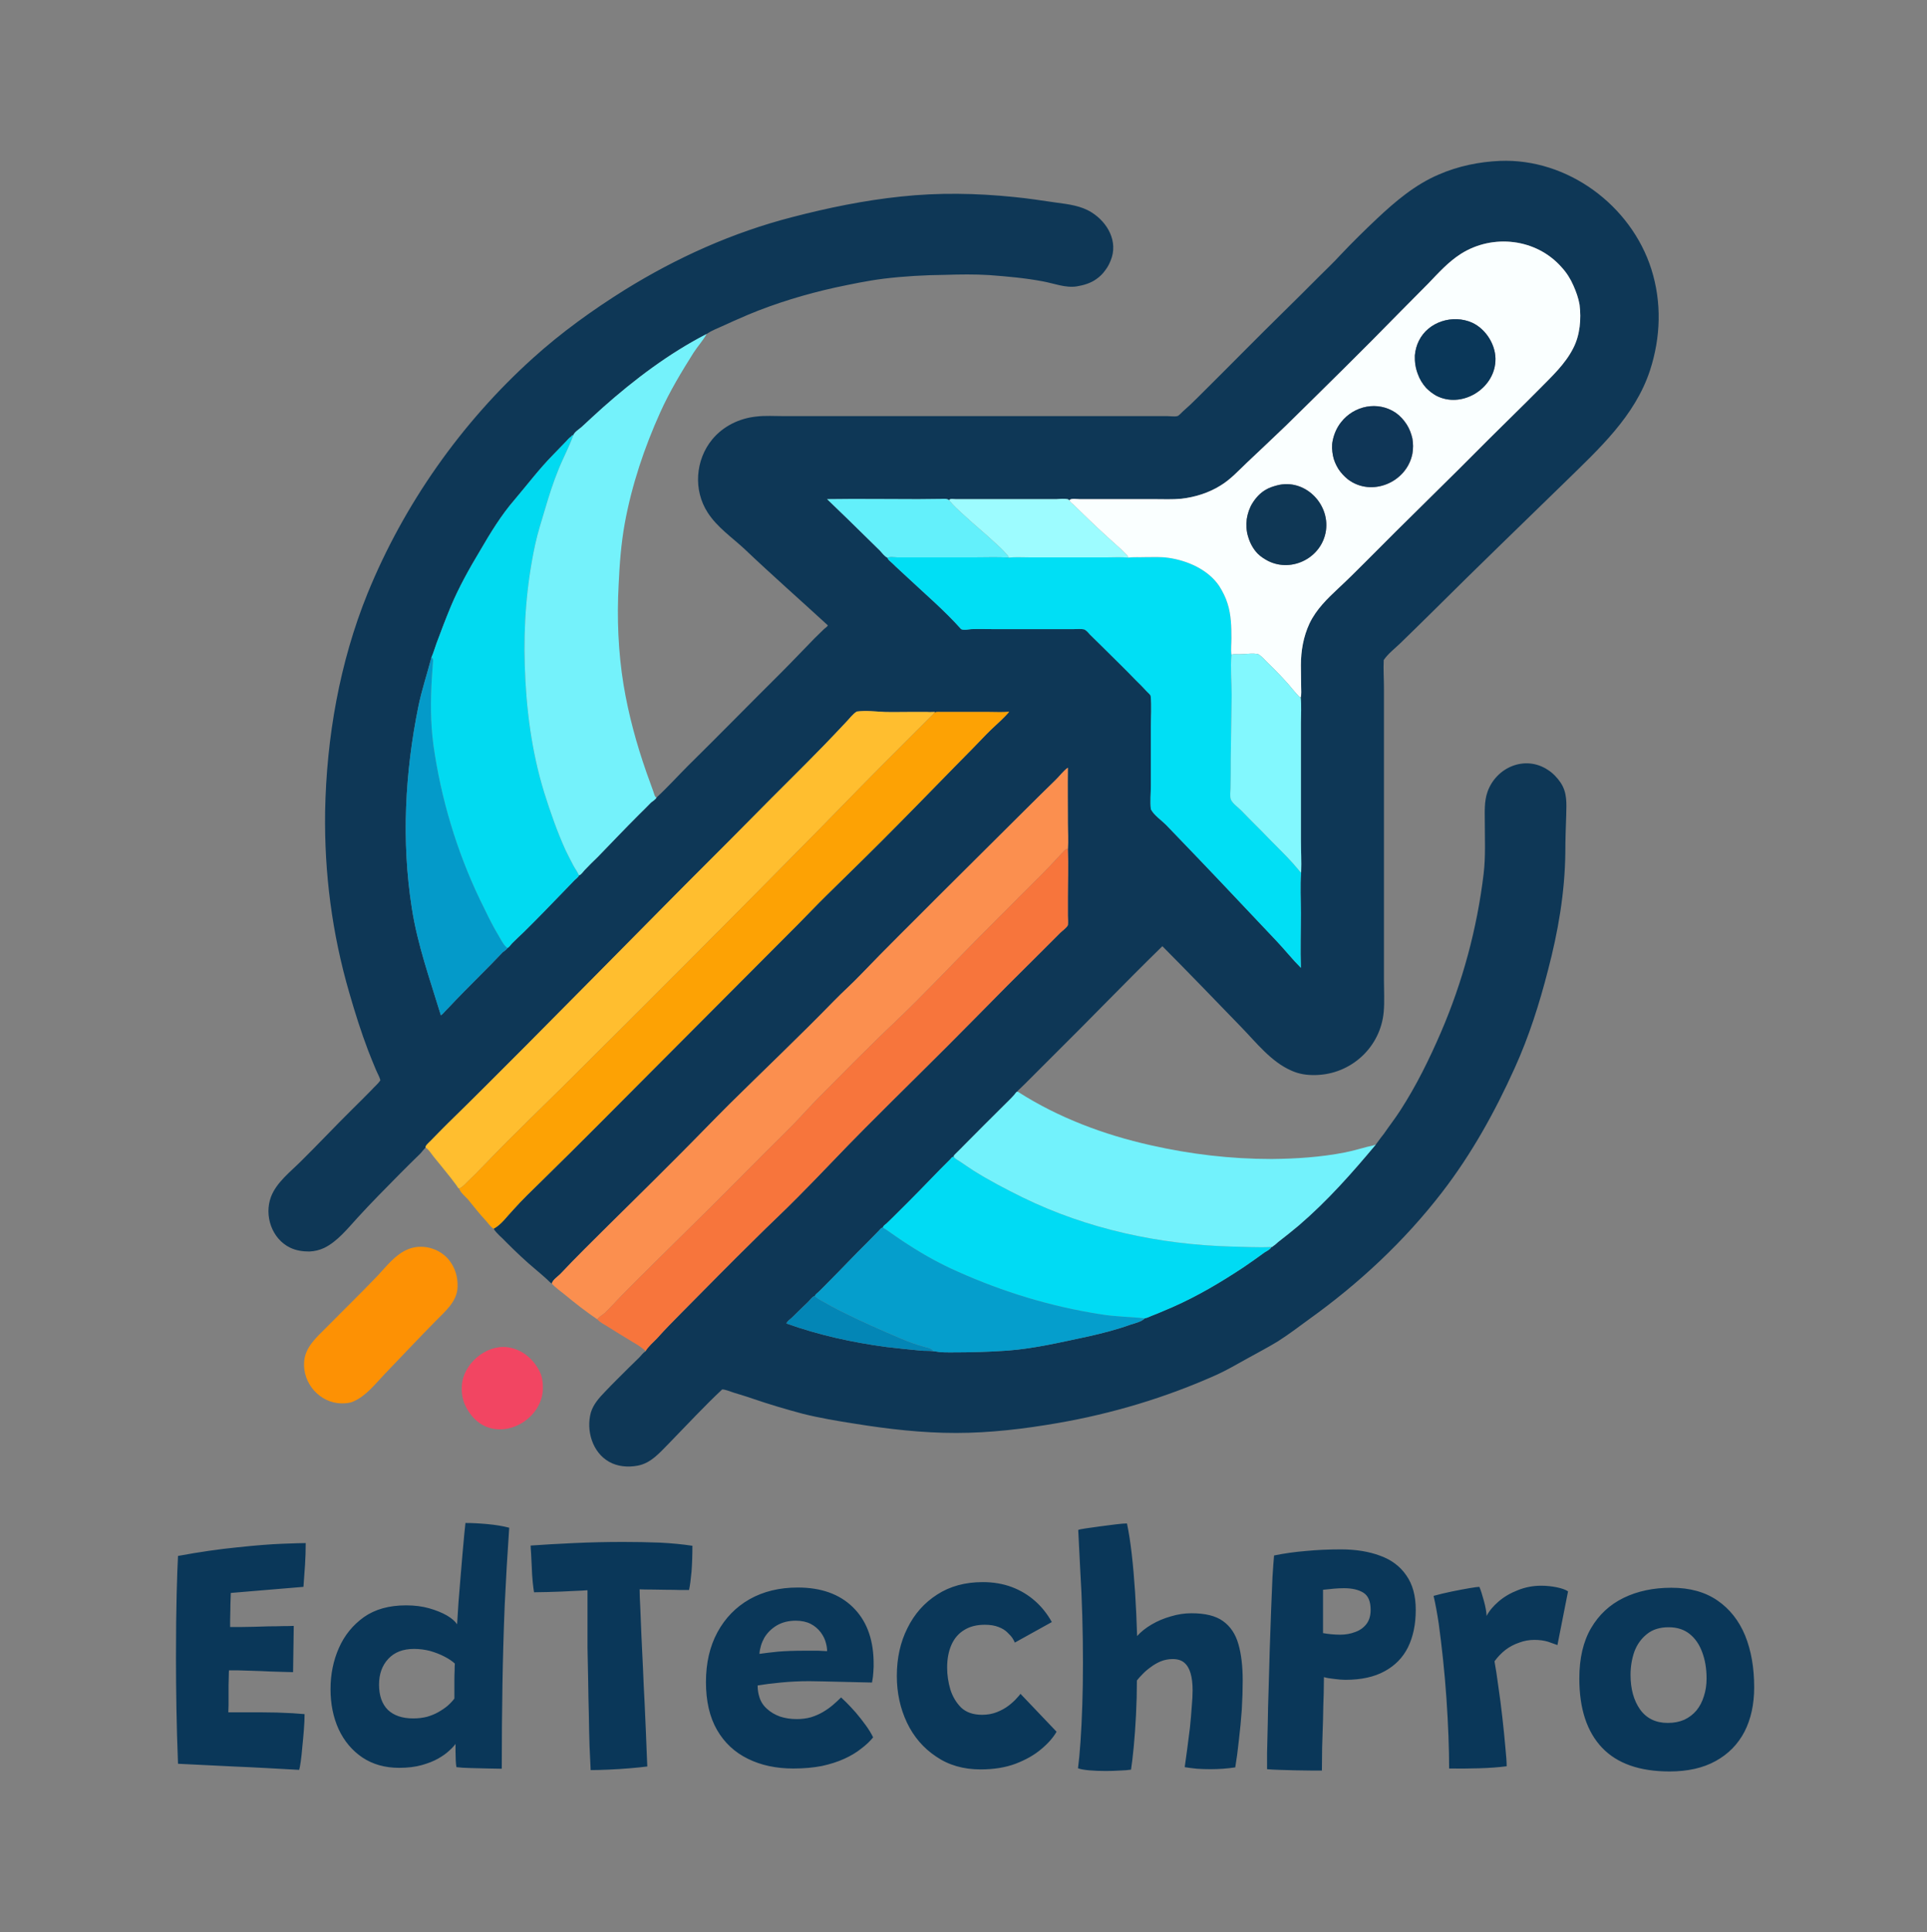 <?xml version="1.0" encoding="UTF-8"?> <svg xmlns="http://www.w3.org/2000/svg" xmlns:xlink="http://www.w3.org/1999/xlink" xmlns:svgjs="http://svgjs.dev/svgjs" version="1.1" viewBox="0 0 8.541 8.563"><rect x="0" y="0" width="8.541" height="8.563" fill="#808080" stroke="none"/><g transform="matrix(1,0,0,1,0.713,6.749)"><g><path d=" M 0.613 1.094 Q 0.539 1.09 0.467 1.086 Q 0.395 1.082 0.321 1.079 Q 0.261 1.076 0.199 1.073 Q 0.137 1.07 0.076 1.067 Q 0.071 0.941 0.069 0.822 Q 0.067 0.703 0.067 0.599 Q 0.067 0.431 0.07 0.314 Q 0.073 0.197 0.076 0.146 Q 0.217 0.12 0.338 0.108 Q 0.459 0.095 0.54 0.092 Q 0.622 0.089 0.642 0.089 Q 0.642 0.138 0.639 0.185 Q 0.636 0.232 0.632 0.283 L 0.31 0.31 Q 0.31 0.32 0.309 0.34 Q 0.308 0.361 0.308 0.385 Q 0.307 0.409 0.307 0.43 Q 0.307 0.452 0.307 0.461 Q 0.325 0.461 0.352 0.461 Q 0.38 0.461 0.412 0.46 Q 0.445 0.459 0.478 0.458 Q 0.511 0.458 0.54 0.457 Q 0.569 0.457 0.589 0.456 L 0.586 0.661 Q 0.576 0.661 0.547 0.66 Q 0.519 0.659 0.482 0.658 Q 0.445 0.656 0.407 0.655 Q 0.37 0.654 0.341 0.653 Q 0.313 0.653 0.302 0.653 Q 0.301 0.661 0.301 0.678 Q 0.301 0.696 0.3 0.718 Q 0.3 0.74 0.3 0.764 Q 0.3 0.788 0.3 0.807 Q 0.299 0.827 0.299 0.839 Q 0.309 0.839 0.352 0.839 Q 0.395 0.839 0.44 0.839 Q 0.477 0.839 0.514 0.84 Q 0.552 0.842 0.584 0.843 Q 0.617 0.845 0.637 0.847 Q 0.637 0.877 0.634 0.915 Q 0.631 0.954 0.627 0.992 Q 0.624 1.029 0.62 1.057 Q 0.616 1.085 0.613 1.094 M 1.31 1.082 Q 1.308 1.072 1.307 1.052 Q 1.307 1.033 1.306 1.012 Q 1.306 0.992 1.306 0.979 Q 1.297 0.992 1.278 1.009 Q 1.259 1.027 1.229 1.044 Q 1.199 1.061 1.156 1.073 Q 1.113 1.085 1.056 1.085 Q 0.962 1.085 0.893 1.039 Q 0.825 0.993 0.788 0.914 Q 0.752 0.835 0.752 0.736 Q 0.752 0.638 0.789 0.554 Q 0.826 0.47 0.9 0.417 Q 0.974 0.365 1.087 0.365 Q 1.143 0.365 1.189 0.378 Q 1.235 0.391 1.268 0.41 Q 1.3 0.429 1.313 0.449 Q 1.316 0.407 1.319 0.354 Q 1.323 0.3 1.328 0.243 Q 1.333 0.187 1.337 0.136 Q 1.342 0.085 1.345 0.048 Q 1.349 0.012 1.35 0 Q 1.394 0 1.448 0.005 Q 1.502 0.01 1.544 0.021 Q 1.532 0.193 1.524 0.364 Q 1.517 0.535 1.514 0.714 Q 1.511 0.893 1.511 1.089 Q 1.494 1.089 1.455 1.088 Q 1.415 1.087 1.374 1.086 Q 1.333 1.085 1.31 1.082 M 1.118 0.866 Q 1.151 0.866 1.179 0.859 Q 1.207 0.851 1.23 0.838 Q 1.253 0.825 1.271 0.81 Q 1.289 0.794 1.301 0.778 Q 1.301 0.764 1.301 0.741 Q 1.301 0.719 1.301 0.697 Q 1.301 0.674 1.302 0.654 Q 1.302 0.634 1.303 0.623 Q 1.286 0.607 1.257 0.592 Q 1.228 0.577 1.193 0.567 Q 1.158 0.558 1.122 0.558 Q 1.049 0.558 1.008 0.602 Q 0.967 0.646 0.967 0.716 Q 0.967 0.789 1.006 0.828 Q 1.046 0.866 1.118 0.866 M 1.654 0.307 Q 1.651 0.29 1.648 0.26 Q 1.645 0.23 1.644 0.196 Q 1.642 0.163 1.641 0.136 Q 1.639 0.11 1.639 0.1 Q 1.723 0.094 1.831 0.089 Q 1.939 0.084 2.049 0.084 Q 2.132 0.084 2.211 0.087 Q 2.29 0.091 2.356 0.101 Q 2.356 0.163 2.352 0.216 Q 2.347 0.27 2.341 0.297 Q 2.327 0.297 2.3 0.297 Q 2.273 0.296 2.241 0.296 Q 2.208 0.295 2.176 0.295 Q 2.145 0.295 2.122 0.294 Q 2.122 0.322 2.125 0.376 Q 2.127 0.43 2.13 0.5 Q 2.133 0.57 2.137 0.647 Q 2.14 0.723 2.144 0.796 Q 2.147 0.87 2.15 0.931 Q 2.152 0.992 2.154 1.032 Q 2.156 1.071 2.156 1.079 Q 2.126 1.083 2.078 1.087 Q 2.03 1.091 1.983 1.093 Q 1.935 1.095 1.905 1.095 Q 1.903 1.051 1.9 0.988 Q 1.898 0.925 1.897 0.852 Q 1.895 0.779 1.894 0.702 Q 1.892 0.625 1.891 0.552 Q 1.891 0.479 1.891 0.417 Q 1.891 0.382 1.891 0.353 Q 1.891 0.323 1.891 0.298 Q 1.866 0.3 1.836 0.301 Q 1.806 0.302 1.774 0.304 Q 1.743 0.305 1.712 0.306 Q 1.681 0.307 1.654 0.307 M 3.157 0.95 Q 3.136 0.976 3.104 1 Q 3.073 1.025 3.029 1.045 Q 2.985 1.065 2.929 1.077 Q 2.872 1.088 2.803 1.088 Q 2.689 1.088 2.602 1.045 Q 2.514 1.002 2.465 0.917 Q 2.416 0.832 2.416 0.705 Q 2.416 0.578 2.467 0.484 Q 2.518 0.39 2.609 0.338 Q 2.701 0.286 2.823 0.286 Q 2.977 0.286 3.066 0.372 Q 3.155 0.458 3.159 0.609 Q 3.16 0.637 3.158 0.659 Q 3.157 0.682 3.152 0.707 Q 3.141 0.707 3.104 0.706 Q 3.067 0.705 3.021 0.704 Q 2.975 0.703 2.934 0.702 Q 2.893 0.701 2.874 0.701 Q 2.809 0.701 2.748 0.707 Q 2.686 0.713 2.645 0.72 Q 2.645 0.734 2.647 0.747 Q 2.649 0.76 2.653 0.772 Q 2.662 0.802 2.687 0.824 Q 2.711 0.846 2.745 0.858 Q 2.779 0.869 2.818 0.869 Q 2.852 0.869 2.881 0.861 Q 2.91 0.852 2.934 0.838 Q 2.958 0.824 2.978 0.807 Q 2.998 0.79 3.015 0.773 Q 3.019 0.777 3.038 0.795 Q 3.057 0.814 3.08 0.84 Q 3.103 0.867 3.124 0.896 Q 3.145 0.925 3.157 0.95 M 2.653 0.58 Q 2.687 0.575 2.737 0.57 Q 2.786 0.566 2.851 0.566 Q 2.887 0.566 2.914 0.566 Q 2.941 0.567 2.953 0.568 Q 2.953 0.552 2.948 0.533 Q 2.942 0.508 2.925 0.485 Q 2.907 0.461 2.88 0.447 Q 2.852 0.433 2.814 0.433 Q 2.766 0.433 2.73 0.454 Q 2.695 0.475 2.675 0.508 Q 2.656 0.542 2.653 0.58 M 3.97 0.925 Q 3.947 0.965 3.901 1.003 Q 3.856 1.041 3.788 1.067 Q 3.721 1.092 3.633 1.092 Q 3.519 1.092 3.436 1.035 Q 3.352 0.979 3.307 0.885 Q 3.262 0.79 3.262 0.678 Q 3.262 0.559 3.309 0.466 Q 3.355 0.372 3.441 0.317 Q 3.526 0.262 3.643 0.262 Q 3.713 0.262 3.772 0.284 Q 3.83 0.306 3.875 0.346 Q 3.919 0.385 3.949 0.439 L 3.785 0.53 Q 3.783 0.524 3.775 0.511 Q 3.767 0.499 3.752 0.485 Q 3.737 0.47 3.713 0.461 Q 3.688 0.451 3.652 0.451 Q 3.598 0.451 3.561 0.474 Q 3.523 0.497 3.504 0.54 Q 3.485 0.583 3.485 0.641 Q 3.485 0.689 3.499 0.737 Q 3.514 0.785 3.547 0.818 Q 3.581 0.85 3.64 0.85 Q 3.676 0.85 3.706 0.838 Q 3.736 0.826 3.758 0.809 Q 3.78 0.792 3.793 0.777 Q 3.807 0.762 3.81 0.757 L 3.97 0.925 M 4.3 1.093 Q 4.282 1.096 4.251 1.097 Q 4.22 1.099 4.187 1.099 Q 4.148 1.099 4.114 1.096 Q 4.081 1.093 4.065 1.087 Q 4.071 1.042 4.076 0.97 Q 4.081 0.898 4.084 0.808 Q 4.087 0.718 4.087 0.619 Q 4.087 0.517 4.084 0.412 Q 4.081 0.307 4.075 0.21 Q 4.07 0.112 4.066 0.031 Q 4.071 0.028 4.099 0.024 Q 4.126 0.02 4.163 0.015 Q 4.2 0.01 4.233 0.006 Q 4.266 0.002 4.282 0.002 Q 4.294 0.058 4.303 0.136 Q 4.312 0.215 4.318 0.307 Q 4.324 0.4 4.327 0.501 Q 4.352 0.473 4.391 0.45 Q 4.43 0.427 4.476 0.414 Q 4.522 0.4 4.568 0.4 Q 4.66 0.4 4.708 0.435 Q 4.757 0.47 4.776 0.537 Q 4.795 0.603 4.795 0.698 Q 4.795 0.758 4.791 0.827 Q 4.786 0.896 4.778 0.963 Q 4.771 1.03 4.762 1.083 Q 4.735 1.087 4.708 1.089 Q 4.68 1.091 4.652 1.091 Q 4.621 1.091 4.592 1.089 Q 4.562 1.086 4.538 1.082 Q 4.543 1.048 4.549 1.002 Q 4.555 0.956 4.561 0.908 Q 4.566 0.86 4.569 0.816 Q 4.573 0.772 4.573 0.741 Q 4.573 0.697 4.564 0.666 Q 4.555 0.635 4.536 0.619 Q 4.517 0.603 4.485 0.603 Q 4.457 0.603 4.432 0.613 Q 4.408 0.623 4.387 0.639 Q 4.366 0.654 4.351 0.67 Q 4.335 0.686 4.326 0.698 Q 4.326 0.776 4.322 0.852 Q 4.318 0.929 4.312 0.992 Q 4.306 1.055 4.3 1.093 M 4.903 1.091 Q 4.903 1.073 4.903 1.02 Q 4.904 0.968 4.906 0.893 Q 4.907 0.818 4.91 0.731 Q 4.912 0.643 4.915 0.554 Q 4.918 0.465 4.921 0.384 Q 4.924 0.302 4.927 0.24 Q 4.931 0.177 4.934 0.144 Q 5.002 0.13 5.076 0.124 Q 5.149 0.117 5.23 0.117 Q 5.329 0.117 5.404 0.145 Q 5.479 0.172 5.52 0.232 Q 5.562 0.291 5.562 0.385 Q 5.562 0.48 5.528 0.55 Q 5.494 0.619 5.424 0.657 Q 5.355 0.695 5.25 0.695 Q 5.229 0.695 5.2 0.691 Q 5.171 0.688 5.155 0.683 Q 5.155 0.704 5.154 0.755 Q 5.152 0.807 5.151 0.871 Q 5.149 0.934 5.147 0.996 Q 5.146 1.058 5.146 1.097 Q 5.128 1.097 5.095 1.097 Q 5.063 1.097 5.026 1.096 Q 4.989 1.095 4.956 1.094 Q 4.923 1.093 4.903 1.091 M 5.151 0.488 Q 5.167 0.491 5.187 0.493 Q 5.208 0.495 5.227 0.495 Q 5.263 0.495 5.294 0.483 Q 5.325 0.472 5.344 0.447 Q 5.362 0.423 5.362 0.385 Q 5.362 0.329 5.33 0.309 Q 5.298 0.289 5.244 0.289 Q 5.223 0.289 5.2 0.291 Q 5.176 0.293 5.151 0.296 Q 5.151 0.301 5.151 0.319 Q 5.151 0.337 5.151 0.362 Q 5.151 0.387 5.151 0.412 Q 5.151 0.438 5.151 0.459 Q 5.151 0.48 5.151 0.488 M 5.876 0.412 Q 5.893 0.379 5.929 0.348 Q 5.965 0.317 6.014 0.298 Q 6.063 0.278 6.118 0.278 Q 6.152 0.278 6.187 0.285 Q 6.221 0.292 6.237 0.303 L 6.19 0.541 Q 6.174 0.535 6.148 0.526 Q 6.121 0.518 6.088 0.518 Q 6.053 0.518 6.021 0.53 Q 5.988 0.541 5.96 0.562 Q 5.932 0.584 5.911 0.613 Q 5.919 0.656 5.928 0.724 Q 5.938 0.791 5.946 0.863 Q 5.954 0.934 5.959 0.992 Q 5.965 1.051 5.965 1.078 Q 5.912 1.085 5.843 1.087 Q 5.774 1.089 5.71 1.088 Q 5.71 1.025 5.707 0.945 Q 5.704 0.865 5.698 0.777 Q 5.692 0.69 5.683 0.605 Q 5.674 0.52 5.664 0.447 Q 5.653 0.374 5.641 0.323 Q 5.677 0.313 5.72 0.304 Q 5.764 0.295 5.799 0.289 Q 5.834 0.283 5.844 0.283 Q 5.853 0.304 5.864 0.345 Q 5.875 0.385 5.876 0.412 M 6.687 1.101 Q 6.488 1.101 6.388 0.996 Q 6.287 0.89 6.287 0.689 Q 6.287 0.555 6.339 0.466 Q 6.391 0.377 6.483 0.332 Q 6.575 0.287 6.695 0.287 Q 6.818 0.287 6.9 0.344 Q 6.981 0.4 7.022 0.499 Q 7.062 0.598 7.062 0.728 Q 7.062 0.841 7.019 0.925 Q 6.975 1.009 6.891 1.055 Q 6.808 1.101 6.687 1.101 M 6.679 0.886 Q 6.72 0.886 6.752 0.872 Q 6.784 0.857 6.806 0.831 Q 6.828 0.804 6.839 0.768 Q 6.851 0.732 6.851 0.689 Q 6.851 0.623 6.831 0.571 Q 6.812 0.52 6.775 0.491 Q 6.738 0.462 6.683 0.462 Q 6.624 0.462 6.587 0.492 Q 6.549 0.522 6.531 0.57 Q 6.514 0.619 6.514 0.673 Q 6.514 0.766 6.556 0.826 Q 6.599 0.886 6.679 0.886" fill="#0a3759" fill-rule="nonzero"></path></g><g></g><g clip-path="url(#SvgjsClipPath1001)"><g clip-path="url(#SvgjsClipPath10005dec758a-0f25-46d6-b209-ce7fbdfa8ca6)"><path d=" M 2.419 -5.269 C 2.252 -5.183 2.1 -5.068 1.96 -4.944 C 1.928 -4.915 1.896 -4.886 1.864 -4.856 C 1.852 -4.846 1.831 -4.833 1.827 -4.818 C 1.825 -4.825 1.821 -4.817 1.818 -4.814 C 1.81 -4.809 1.803 -4.801 1.797 -4.794 C 1.777 -4.774 1.758 -4.753 1.738 -4.733 C 1.677 -4.671 1.625 -4.602 1.569 -4.536 C 1.509 -4.467 1.461 -4.388 1.415 -4.309 C 1.367 -4.229 1.321 -4.147 1.285 -4.061 C 1.263 -4.008 1.242 -3.953 1.222 -3.899 C 1.214 -3.877 1.208 -3.855 1.199 -3.835 C 1.18 -3.762 1.156 -3.691 1.141 -3.617 C 1.082 -3.325 1.066 -3.022 1.112 -2.727 C 1.137 -2.563 1.193 -2.408 1.241 -2.25 C 1.248 -2.253 1.255 -2.263 1.261 -2.269 C 1.276 -2.284 1.291 -2.3 1.306 -2.316 C 1.358 -2.37 1.412 -2.423 1.465 -2.477 C 1.482 -2.494 1.498 -2.512 1.515 -2.529 C 1.521 -2.534 1.534 -2.542 1.536 -2.548 C 1.544 -2.551 1.551 -2.563 1.557 -2.569 C 1.574 -2.586 1.591 -2.602 1.608 -2.618 C 1.666 -2.675 1.723 -2.734 1.779 -2.792 C 1.798 -2.811 1.815 -2.83 1.834 -2.849 C 1.839 -2.854 1.852 -2.863 1.853 -2.87 C 1.862 -2.871 1.872 -2.887 1.878 -2.893 C 1.897 -2.913 1.916 -2.932 1.936 -2.951 C 1.997 -3.014 2.058 -3.078 2.12 -3.14 C 2.138 -3.157 2.155 -3.175 2.173 -3.193 C 2.18 -3.199 2.193 -3.206 2.197 -3.215 C 2.245 -3.259 2.289 -3.308 2.335 -3.354 C 2.474 -3.491 2.61 -3.63 2.748 -3.767 C 2.799 -3.818 2.848 -3.87 2.898 -3.921 C 2.912 -3.934 2.925 -3.948 2.939 -3.961 C 2.944 -3.966 2.955 -3.972 2.956 -3.978 C 2.833 -4.091 2.708 -4.201 2.587 -4.316 C 2.531 -4.368 2.466 -4.412 2.424 -4.477 C 2.359 -4.577 2.369 -4.711 2.444 -4.802 C 2.493 -4.861 2.564 -4.895 2.638 -4.903 C 2.678 -4.908 2.72 -4.905 2.761 -4.905 C 2.847 -4.905 2.933 -4.905 3.019 -4.905 C 3.36 -4.905 3.701 -4.905 4.042 -4.905 C 4.148 -4.905 4.254 -4.905 4.36 -4.905 C 4.394 -4.905 4.428 -4.905 4.462 -4.905 C 4.475 -4.905 4.492 -4.902 4.505 -4.905 C 4.513 -4.907 4.522 -4.919 4.529 -4.925 C 4.552 -4.945 4.574 -4.966 4.596 -4.988 C 4.667 -5.059 4.739 -5.13 4.81 -5.202 C 4.917 -5.31 5.026 -5.415 5.133 -5.523 C 5.165 -5.555 5.199 -5.587 5.23 -5.621 C 5.281 -5.675 5.335 -5.728 5.389 -5.779 C 5.472 -5.857 5.559 -5.931 5.665 -5.976 C 5.75 -6.013 5.843 -6.032 5.935 -6.036 C 6.235 -6.048 6.516 -5.839 6.606 -5.557 C 6.653 -5.409 6.648 -5.254 6.6 -5.107 C 6.533 -4.904 6.374 -4.76 6.226 -4.615 C 6.03 -4.424 5.832 -4.233 5.638 -4.04 C 5.59 -3.992 5.541 -3.945 5.492 -3.897 C 5.469 -3.875 5.438 -3.851 5.42 -3.824 C 5.418 -3.783 5.421 -3.742 5.421 -3.701 C 5.421 -3.615 5.421 -3.529 5.421 -3.443 C 5.421 -3.178 5.421 -2.913 5.421 -2.648 C 5.421 -2.568 5.421 -2.487 5.421 -2.406 C 5.421 -2.359 5.424 -2.312 5.42 -2.265 C 5.406 -2.108 5.275 -1.988 5.118 -1.985 C 5.08 -1.984 5.045 -1.989 5.01 -2.005 C 4.921 -2.044 4.856 -2.128 4.789 -2.197 C 4.673 -2.317 4.557 -2.437 4.439 -2.556 C 4.273 -2.394 4.113 -2.227 3.948 -2.064 C 3.909 -2.025 3.87 -1.986 3.831 -1.947 C 3.822 -1.938 3.813 -1.93 3.804 -1.921 C 3.803 -1.92 3.796 -1.914 3.796 -1.913 C 3.796 -1.912 3.799 -1.911 3.8 -1.91 C 3.793 -1.915 3.788 -1.904 3.783 -1.898 C 3.768 -1.881 3.751 -1.865 3.735 -1.849 C 3.678 -1.792 3.621 -1.736 3.565 -1.679 C 3.551 -1.665 3.538 -1.651 3.524 -1.638 C 3.519 -1.632 3.512 -1.629 3.515 -1.621 C 3.508 -1.626 3.503 -1.616 3.498 -1.611 C 3.483 -1.596 3.469 -1.582 3.454 -1.567 C 3.392 -1.503 3.33 -1.439 3.267 -1.377 C 3.25 -1.36 3.233 -1.343 3.216 -1.327 C 3.211 -1.323 3.198 -1.314 3.201 -1.308 C 3.194 -1.311 3.187 -1.3 3.182 -1.295 C 3.165 -1.278 3.148 -1.26 3.131 -1.243 C 3.073 -1.186 3.017 -1.126 2.96 -1.069 C 2.945 -1.054 2.93 -1.038 2.915 -1.024 C 2.91 -1.019 2.9 -1.013 2.899 -1.006 C 2.89 -1.006 2.876 -0.987 2.869 -0.98 C 2.845 -0.957 2.821 -0.934 2.797 -0.91 C 2.791 -0.904 2.774 -0.893 2.773 -0.884 C 2.915 -0.833 3.065 -0.8 3.215 -0.78 C 3.265 -0.774 3.316 -0.769 3.367 -0.764 C 3.386 -0.762 3.406 -0.764 3.424 -0.761 C 3.434 -0.761 3.444 -0.758 3.454 -0.757 C 3.47 -0.756 3.486 -0.756 3.502 -0.756 C 3.586 -0.756 3.67 -0.758 3.753 -0.764 C 3.874 -0.773 3.993 -0.802 4.112 -0.827 C 4.174 -0.841 4.237 -0.857 4.298 -0.879 C 4.316 -0.885 4.348 -0.892 4.361 -0.907 C 4.374 -0.909 4.387 -0.917 4.399 -0.921 C 4.428 -0.932 4.456 -0.945 4.485 -0.957 C 4.594 -1.005 4.697 -1.066 4.797 -1.132 C 4.829 -1.154 4.861 -1.176 4.892 -1.199 C 4.9 -1.204 4.92 -1.214 4.922 -1.223 C 4.925 -1.222 4.928 -1.225 4.93 -1.227 C 4.938 -1.232 4.945 -1.239 4.952 -1.245 C 4.983 -1.269 5.013 -1.293 5.043 -1.318 C 5.17 -1.427 5.278 -1.549 5.385 -1.677 C 5.38 -1.67 5.393 -1.688 5.396 -1.692 C 5.404 -1.703 5.412 -1.714 5.421 -1.725 C 5.445 -1.76 5.471 -1.793 5.494 -1.829 C 5.564 -1.937 5.622 -2.055 5.673 -2.173 C 5.77 -2.398 5.834 -2.635 5.863 -2.878 C 5.872 -2.954 5.868 -3.031 5.868 -3.107 C 5.868 -3.152 5.865 -3.197 5.88 -3.24 C 5.919 -3.35 6.048 -3.404 6.148 -3.337 C 6.17 -3.323 6.189 -3.303 6.204 -3.281 C 6.234 -3.236 6.23 -3.189 6.229 -3.138 C 6.227 -3.082 6.225 -3.027 6.225 -2.971 C 6.223 -2.794 6.193 -2.62 6.148 -2.449 C 6.11 -2.301 6.064 -2.156 6.001 -2.017 C 5.913 -1.822 5.81 -1.636 5.679 -1.466 C 5.512 -1.249 5.31 -1.061 5.088 -0.902 C 5.043 -0.869 4.998 -0.835 4.951 -0.805 C 4.905 -0.777 4.857 -0.752 4.81 -0.726 C 4.767 -0.702 4.724 -0.677 4.68 -0.657 C 4.455 -0.556 4.218 -0.485 3.976 -0.443 C 3.826 -0.417 3.676 -0.399 3.524 -0.399 C 3.373 -0.399 3.225 -0.416 3.076 -0.44 C 2.999 -0.452 2.921 -0.465 2.845 -0.484 C 2.77 -0.504 2.696 -0.526 2.623 -0.551 C 2.595 -0.561 2.566 -0.569 2.538 -0.578 C 2.522 -0.583 2.505 -0.591 2.488 -0.592 C 2.408 -0.517 2.333 -0.436 2.256 -0.357 C 2.214 -0.315 2.174 -0.265 2.113 -0.254 C 2.07 -0.246 2.024 -0.25 1.987 -0.271 C 1.912 -0.313 1.884 -0.411 1.906 -0.49 C 1.917 -0.526 1.942 -0.554 1.968 -0.581 C 2.003 -0.618 2.04 -0.654 2.076 -0.69 C 2.091 -0.705 2.106 -0.719 2.121 -0.734 C 2.129 -0.743 2.138 -0.754 2.148 -0.761 C 2.16 -0.782 2.182 -0.8 2.199 -0.818 C 2.234 -0.857 2.271 -0.895 2.308 -0.932 C 2.417 -1.042 2.525 -1.152 2.636 -1.261 C 2.697 -1.322 2.761 -1.381 2.822 -1.443 C 2.923 -1.544 3.02 -1.649 3.121 -1.75 C 3.283 -1.913 3.448 -2.073 3.608 -2.236 C 3.703 -2.333 3.799 -2.429 3.895 -2.524 C 3.926 -2.555 3.956 -2.585 3.986 -2.615 C 3.996 -2.625 4.013 -2.636 4.02 -2.649 C 4.022 -2.662 4.02 -2.678 4.02 -2.691 C 4.02 -2.718 4.02 -2.744 4.02 -2.771 C 4.02 -2.842 4.023 -2.914 4.02 -2.986 C 4.023 -3.024 4.02 -3.064 4.02 -3.102 C 4.02 -3.183 4.019 -3.265 4.02 -3.347 C 3.999 -3.332 3.983 -3.309 3.964 -3.291 C 3.919 -3.247 3.875 -3.204 3.831 -3.16 C 3.703 -3.032 3.574 -2.905 3.446 -2.777 C 3.332 -2.662 3.216 -2.549 3.103 -2.431 C 3.065 -2.391 3.023 -2.354 2.984 -2.314 C 2.832 -2.158 2.674 -2.008 2.519 -1.855 C 2.443 -1.779 2.369 -1.702 2.293 -1.626 C 2.155 -1.487 2.015 -1.351 1.876 -1.212 C 1.84 -1.176 1.805 -1.14 1.77 -1.103 C 1.76 -1.093 1.735 -1.076 1.733 -1.061 C 1.725 -1.065 1.717 -1.075 1.71 -1.081 C 1.695 -1.095 1.679 -1.108 1.664 -1.121 C 1.617 -1.16 1.573 -1.202 1.53 -1.245 C 1.513 -1.264 1.488 -1.282 1.475 -1.304 C 1.51 -1.323 1.534 -1.359 1.561 -1.387 C 1.601 -1.432 1.645 -1.474 1.688 -1.516 C 1.863 -1.687 2.034 -1.861 2.207 -2.034 C 2.413 -2.24 2.618 -2.447 2.824 -2.653 C 2.866 -2.695 2.907 -2.739 2.949 -2.78 C 3.059 -2.888 3.169 -2.995 3.277 -3.105 C 3.384 -3.213 3.49 -3.323 3.598 -3.432 C 3.625 -3.459 3.651 -3.488 3.679 -3.515 C 3.706 -3.541 3.736 -3.566 3.76 -3.595 C 3.731 -3.592 3.7 -3.594 3.671 -3.594 C 3.62 -3.594 3.57 -3.594 3.519 -3.594 C 3.498 -3.594 3.477 -3.594 3.457 -3.594 C 3.446 -3.594 3.435 -3.596 3.426 -3.589 C 3.428 -3.591 3.431 -3.592 3.43 -3.594 C 3.429 -3.595 3.426 -3.594 3.424 -3.594 C 3.415 -3.594 3.407 -3.593 3.398 -3.594 C 3.37 -3.594 3.342 -3.594 3.314 -3.594 C 3.279 -3.594 3.244 -3.593 3.209 -3.594 C 3.168 -3.596 3.126 -3.601 3.085 -3.596 C 3.067 -3.586 3.051 -3.563 3.037 -3.549 C 3.004 -3.514 2.972 -3.48 2.939 -3.446 C 2.836 -3.34 2.731 -3.238 2.628 -3.133 C 2.494 -2.997 2.358 -2.863 2.224 -2.727 C 2.022 -2.523 1.82 -2.318 1.617 -2.114 C 1.503 -2 1.389 -1.885 1.273 -1.772 C 1.247 -1.746 1.221 -1.72 1.195 -1.693 C 1.188 -1.686 1.169 -1.67 1.174 -1.663 C 1.17 -1.663 1.154 -1.64 1.148 -1.635 C 1.119 -1.607 1.091 -1.579 1.062 -1.55 C 0.998 -1.485 0.933 -1.42 0.872 -1.353 C 0.829 -1.306 0.782 -1.247 0.724 -1.219 C 0.703 -1.209 0.681 -1.204 0.658 -1.203 C 0.629 -1.203 0.6 -1.207 0.573 -1.22 C 0.492 -1.259 0.457 -1.362 0.488 -1.445 C 0.512 -1.509 0.574 -1.556 0.621 -1.603 C 0.698 -1.679 0.772 -1.758 0.848 -1.833 C 0.877 -1.861 0.905 -1.89 0.933 -1.918 C 0.945 -1.932 0.963 -1.946 0.973 -1.962 C 0.969 -1.978 0.959 -1.994 0.953 -2.009 C 0.941 -2.037 0.93 -2.065 0.919 -2.093 C 0.887 -2.177 0.86 -2.263 0.835 -2.35 C 0.759 -2.611 0.724 -2.88 0.728 -3.152 C 0.734 -3.48 0.792 -3.813 0.916 -4.119 C 1.077 -4.514 1.331 -4.875 1.648 -5.161 C 1.774 -5.275 1.913 -5.375 2.057 -5.465 C 2.288 -5.608 2.535 -5.719 2.799 -5.787 C 2.957 -5.828 3.117 -5.861 3.28 -5.878 C 3.446 -5.896 3.615 -5.893 3.781 -5.876 C 3.844 -5.87 3.907 -5.86 3.97 -5.851 C 4.023 -5.844 4.079 -5.837 4.125 -5.808 C 4.197 -5.763 4.244 -5.678 4.21 -5.595 C 4.204 -5.58 4.197 -5.566 4.187 -5.553 C 4.176 -5.537 4.162 -5.523 4.146 -5.512 C 4.121 -5.494 4.09 -5.485 4.06 -5.48 C 4.01 -5.472 3.959 -5.493 3.91 -5.502 C 3.831 -5.517 3.751 -5.524 3.671 -5.53 C 3.606 -5.534 3.541 -5.533 3.477 -5.531 C 3.386 -5.53 3.294 -5.525 3.204 -5.514 C 3.132 -5.505 3.061 -5.49 2.99 -5.475 C 2.859 -5.446 2.726 -5.406 2.602 -5.354 C 2.56 -5.336 2.519 -5.318 2.478 -5.299 C 2.464 -5.293 2.45 -5.287 2.437 -5.28 C 2.431 -5.277 2.418 -5.268 2.419 -5.269 Z M 3.221 -4.277 C 3.221 -4.269 3.236 -4.259 3.242 -4.253 C 3.262 -4.233 3.284 -4.214 3.305 -4.194 C 3.386 -4.118 3.473 -4.044 3.547 -3.961 C 3.559 -3.955 3.579 -3.96 3.592 -3.961 C 3.626 -3.962 3.66 -3.961 3.694 -3.961 C 3.784 -3.961 3.873 -3.961 3.963 -3.961 C 3.99 -3.961 4.018 -3.961 4.045 -3.961 C 4.061 -3.961 4.077 -3.963 4.092 -3.96 C 4.102 -3.956 4.111 -3.945 4.118 -3.937 C 4.137 -3.919 4.155 -3.9 4.174 -3.882 C 4.223 -3.833 4.274 -3.784 4.322 -3.734 C 4.338 -3.719 4.353 -3.703 4.368 -3.687 C 4.374 -3.68 4.383 -3.674 4.387 -3.666 C 4.392 -3.621 4.388 -3.574 4.388 -3.529 C 4.388 -3.442 4.388 -3.355 4.388 -3.267 C 4.388 -3.233 4.384 -3.197 4.388 -3.163 C 4.402 -3.136 4.434 -3.115 4.455 -3.094 C 4.504 -3.043 4.553 -2.992 4.602 -2.941 C 4.717 -2.821 4.83 -2.7 4.944 -2.58 C 4.981 -2.541 5.015 -2.498 5.053 -2.46 C 5.05 -2.54 5.053 -2.621 5.053 -2.701 C 5.053 -2.761 5.049 -2.823 5.054 -2.883 C 5.056 -2.931 5.053 -2.981 5.053 -3.029 C 5.053 -3.132 5.053 -3.234 5.053 -3.337 C 5.053 -3.406 5.053 -3.476 5.053 -3.545 C 5.053 -3.583 5.056 -3.621 5.052 -3.658 C 5.056 -3.672 5.054 -3.691 5.054 -3.706 C 5.054 -3.738 5.053 -3.77 5.053 -3.802 C 5.053 -3.865 5.064 -3.928 5.091 -3.986 C 5.121 -4.049 5.17 -4.096 5.22 -4.143 C 5.26 -4.18 5.299 -4.219 5.337 -4.257 C 5.519 -4.441 5.706 -4.621 5.888 -4.805 C 5.962 -4.879 6.037 -4.951 6.11 -5.025 C 6.165 -5.081 6.224 -5.135 6.26 -5.206 C 6.29 -5.264 6.296 -5.335 6.288 -5.399 C 6.283 -5.428 6.273 -5.456 6.261 -5.483 C 6.248 -5.513 6.231 -5.54 6.209 -5.564 C 6.097 -5.692 5.904 -5.714 5.762 -5.624 C 5.707 -5.589 5.663 -5.54 5.618 -5.493 C 5.578 -5.452 5.537 -5.412 5.496 -5.37 C 5.329 -5.199 5.158 -5.031 4.987 -4.863 C 4.93 -4.808 4.872 -4.754 4.814 -4.699 C 4.776 -4.663 4.741 -4.624 4.696 -4.597 C 4.645 -4.565 4.584 -4.546 4.524 -4.539 C 4.484 -4.535 4.443 -4.537 4.403 -4.537 C 4.337 -4.537 4.27 -4.537 4.204 -4.537 C 4.16 -4.537 4.116 -4.537 4.072 -4.537 C 4.061 -4.537 4.032 -4.542 4.027 -4.532 C 4.024 -4.533 4.023 -4.536 4.019 -4.537 C 4.003 -4.54 3.985 -4.538 3.969 -4.537 C 3.943 -4.537 3.916 -4.537 3.89 -4.537 C 3.799 -4.537 3.709 -4.537 3.618 -4.537 C 3.586 -4.537 3.555 -4.537 3.523 -4.537 C 3.515 -4.537 3.495 -4.541 3.494 -4.532 C 3.485 -4.541 3.467 -4.538 3.456 -4.538 C 3.423 -4.538 3.39 -4.537 3.357 -4.537 C 3.222 -4.537 3.088 -4.539 2.953 -4.537 C 3.015 -4.478 3.076 -4.418 3.136 -4.359 C 3.153 -4.342 3.17 -4.326 3.187 -4.309 C 3.197 -4.298 3.207 -4.284 3.221 -4.277 Z" fill="#0e3756" transform="matrix(1,0,0,1,0,0)" fill-rule="evenodd"></path></g><g clip-path="url(#SvgjsClipPath10005dec758a-0f25-46d6-b209-ce7fbdfa8ca6)"><path d=" M 0.635 -0.714 C 0.639 -0.778 0.689 -0.822 0.732 -0.865 C 0.808 -0.942 0.886 -1.018 0.961 -1.096 C 1.001 -1.139 1.039 -1.189 1.093 -1.212 C 1.155 -1.239 1.232 -1.219 1.275 -1.168 C 1.304 -1.133 1.317 -1.09 1.315 -1.045 C 1.313 -0.981 1.259 -0.937 1.217 -0.894 C 1.141 -0.817 1.067 -0.738 0.992 -0.66 C 0.95 -0.616 0.909 -0.562 0.852 -0.538 C 0.836 -0.531 0.818 -0.53 0.8 -0.53 C 0.704 -0.532 0.628 -0.619 0.635 -0.714 Z" fill="#fd9104" transform="matrix(1,0,0,1,0,0)" fill-rule="evenodd"></path></g><g clip-path="url(#SvgjsClipPath10005dec758a-0f25-46d6-b209-ce7fbdfa8ca6)"><path d=" M 1.199 -3.835 C 1.208 -3.833 1.207 -3.822 1.206 -3.814 C 1.204 -3.79 1.203 -3.766 1.201 -3.742 C 1.195 -3.643 1.195 -3.546 1.208 -3.448 C 1.241 -3.212 1.311 -2.978 1.414 -2.763 C 1.44 -2.71 1.464 -2.658 1.494 -2.608 C 1.505 -2.59 1.518 -2.561 1.536 -2.548 C 1.534 -2.542 1.521 -2.534 1.515 -2.529 C 1.498 -2.512 1.482 -2.494 1.465 -2.477 C 1.412 -2.423 1.358 -2.37 1.306 -2.316 C 1.291 -2.3 1.276 -2.284 1.261 -2.269 C 1.255 -2.263 1.248 -2.253 1.241 -2.25 C 1.193 -2.408 1.137 -2.563 1.112 -2.727 C 1.066 -3.022 1.082 -3.325 1.141 -3.617 C 1.156 -3.691 1.18 -3.762 1.199 -3.835 Z" fill="#049ac9" transform="matrix(1,0,0,1,0,0)" fill-rule="evenodd"></path></g><g clip-path="url(#SvgjsClipPath10005dec758a-0f25-46d6-b209-ce7fbdfa8ca6)"><path d=" M 3.426 -3.589 C 3.424 -3.583 3.417 -3.578 3.413 -3.574 C 3.404 -3.565 3.395 -3.556 3.386 -3.547 C 3.351 -3.512 3.316 -3.477 3.281 -3.442 C 3.161 -3.323 3.043 -3.202 2.925 -3.081 C 2.545 -2.695 2.162 -2.311 1.777 -1.929 C 1.672 -1.825 1.565 -1.723 1.462 -1.616 C 1.43 -1.584 1.399 -1.55 1.366 -1.519 C 1.353 -1.507 1.338 -1.488 1.322 -1.482 C 1.317 -1.484 1.314 -1.49 1.311 -1.495 C 1.303 -1.506 1.294 -1.517 1.286 -1.528 C 1.261 -1.559 1.236 -1.591 1.21 -1.622 C 1.2 -1.634 1.188 -1.655 1.174 -1.663 C 1.169 -1.67 1.188 -1.686 1.195 -1.693 C 1.221 -1.72 1.247 -1.746 1.273 -1.772 C 1.389 -1.885 1.503 -2 1.617 -2.114 C 1.82 -2.318 2.022 -2.523 2.224 -2.727 C 2.358 -2.863 2.494 -2.997 2.628 -3.133 C 2.731 -3.238 2.836 -3.34 2.939 -3.446 C 2.972 -3.48 3.004 -3.514 3.037 -3.549 C 3.051 -3.563 3.067 -3.586 3.085 -3.596 C 3.126 -3.601 3.168 -3.596 3.209 -3.594 C 3.244 -3.593 3.279 -3.594 3.314 -3.594 C 3.342 -3.594 3.37 -3.594 3.398 -3.594 C 3.407 -3.593 3.415 -3.594 3.424 -3.594 C 3.426 -3.594 3.429 -3.595 3.43 -3.594 C 3.431 -3.592 3.428 -3.591 3.426 -3.589 Z" fill="#ffbe2f" transform="matrix(1,0,0,1,0,0)" fill-rule="evenodd"></path></g><g clip-path="url(#SvgjsClipPath10005dec758a-0f25-46d6-b209-ce7fbdfa8ca6)"><path d=" M 1.199 -3.835 C 1.208 -3.855 1.214 -3.877 1.222 -3.899 C 1.242 -3.953 1.263 -4.008 1.285 -4.061 C 1.321 -4.147 1.367 -4.229 1.415 -4.309 C 1.461 -4.388 1.509 -4.467 1.569 -4.536 C 1.625 -4.602 1.677 -4.671 1.738 -4.733 C 1.758 -4.753 1.777 -4.774 1.797 -4.794 C 1.803 -4.801 1.81 -4.809 1.818 -4.814 C 1.821 -4.817 1.825 -4.825 1.827 -4.818 C 1.809 -4.767 1.783 -4.72 1.763 -4.67 C 1.74 -4.614 1.721 -4.555 1.704 -4.497 C 1.688 -4.443 1.671 -4.391 1.659 -4.336 C 1.621 -4.16 1.607 -3.978 1.613 -3.798 C 1.619 -3.608 1.643 -3.419 1.699 -3.237 C 1.726 -3.151 1.756 -3.065 1.793 -2.983 C 1.804 -2.96 1.816 -2.937 1.828 -2.914 C 1.836 -2.899 1.847 -2.885 1.853 -2.87 C 1.852 -2.863 1.839 -2.854 1.834 -2.849 C 1.815 -2.83 1.798 -2.811 1.779 -2.792 C 1.723 -2.734 1.666 -2.675 1.608 -2.618 C 1.591 -2.602 1.574 -2.586 1.557 -2.569 C 1.551 -2.563 1.544 -2.551 1.536 -2.548 C 1.518 -2.561 1.505 -2.59 1.494 -2.608 C 1.464 -2.658 1.44 -2.71 1.414 -2.763 C 1.311 -2.978 1.241 -3.212 1.208 -3.448 C 1.195 -3.546 1.195 -3.643 1.201 -3.742 C 1.203 -3.766 1.204 -3.79 1.206 -3.814 C 1.207 -3.822 1.208 -3.833 1.199 -3.835 Z" fill="#01daf1" transform="matrix(1,0,0,1,0,0)" fill-rule="evenodd"></path></g><g clip-path="url(#SvgjsClipPath10005dec758a-0f25-46d6-b209-ce7fbdfa8ca6)"><path d=" M 1.322 -1.482 C 1.338 -1.488 1.353 -1.507 1.366 -1.519 C 1.399 -1.55 1.43 -1.584 1.462 -1.616 C 1.565 -1.723 1.672 -1.825 1.777 -1.929 C 2.162 -2.311 2.545 -2.695 2.925 -3.081 C 3.043 -3.202 3.161 -3.323 3.281 -3.442 C 3.316 -3.477 3.351 -3.512 3.386 -3.547 C 3.395 -3.556 3.404 -3.565 3.413 -3.574 C 3.417 -3.578 3.424 -3.583 3.426 -3.589 C 3.435 -3.596 3.446 -3.594 3.457 -3.594 C 3.477 -3.594 3.498 -3.594 3.519 -3.594 C 3.57 -3.594 3.62 -3.594 3.671 -3.594 C 3.7 -3.594 3.731 -3.592 3.76 -3.595 C 3.736 -3.566 3.706 -3.541 3.679 -3.515 C 3.651 -3.488 3.625 -3.459 3.598 -3.432 C 3.49 -3.323 3.384 -3.213 3.277 -3.105 C 3.169 -2.995 3.059 -2.888 2.949 -2.78 C 2.907 -2.739 2.866 -2.695 2.824 -2.653 C 2.618 -2.447 2.413 -2.24 2.207 -2.034 C 2.034 -1.861 1.863 -1.687 1.688 -1.516 C 1.645 -1.474 1.601 -1.432 1.561 -1.387 C 1.534 -1.359 1.51 -1.323 1.475 -1.304 C 1.462 -1.311 1.451 -1.328 1.441 -1.339 C 1.413 -1.369 1.387 -1.402 1.361 -1.434 C 1.349 -1.447 1.327 -1.465 1.322 -1.482 Z" fill="#fda204" transform="matrix(1,0,0,1,0,0)" fill-rule="evenodd"></path></g><g clip-path="url(#SvgjsClipPath10005dec758a-0f25-46d6-b209-ce7fbdfa8ca6)"><path d=" M 1.334 -0.608 C 1.339 -0.704 1.44 -0.791 1.536 -0.779 C 1.601 -0.77 1.652 -0.727 1.68 -0.669 C 1.692 -0.645 1.694 -0.615 1.693 -0.588 C 1.686 -0.476 1.563 -0.389 1.455 -0.422 C 1.405 -0.437 1.366 -0.48 1.346 -0.528 C 1.336 -0.553 1.332 -0.581 1.334 -0.608 Z" fill="#f24562" transform="matrix(1,0,0,1,0,0)" fill-rule="evenodd"></path></g><g clip-path="url(#SvgjsClipPath10005dec758a-0f25-46d6-b209-ce7fbdfa8ca6)"><path d=" M 1.827 -4.818 C 1.831 -4.833 1.852 -4.846 1.864 -4.856 C 1.896 -4.886 1.928 -4.915 1.96 -4.944 C 2.1 -5.068 2.252 -5.183 2.419 -5.269 C 2.403 -5.24 2.379 -5.214 2.361 -5.186 C 2.308 -5.102 2.255 -5.014 2.214 -4.923 C 2.143 -4.766 2.087 -4.599 2.056 -4.429 C 2.04 -4.34 2.033 -4.249 2.029 -4.158 C 2.021 -4.01 2.027 -3.859 2.051 -3.713 C 2.073 -3.581 2.108 -3.453 2.152 -3.327 C 2.162 -3.298 2.173 -3.27 2.183 -3.241 C 2.185 -3.235 2.19 -3.214 2.197 -3.215 C 2.193 -3.206 2.18 -3.199 2.173 -3.193 C 2.155 -3.175 2.138 -3.157 2.12 -3.14 C 2.058 -3.078 1.997 -3.014 1.936 -2.951 C 1.916 -2.932 1.897 -2.913 1.878 -2.893 C 1.872 -2.887 1.862 -2.871 1.853 -2.87 C 1.847 -2.885 1.836 -2.899 1.828 -2.914 C 1.816 -2.937 1.804 -2.96 1.793 -2.983 C 1.756 -3.065 1.726 -3.151 1.699 -3.237 C 1.643 -3.419 1.619 -3.608 1.613 -3.798 C 1.607 -3.978 1.621 -4.16 1.659 -4.336 C 1.671 -4.391 1.688 -4.443 1.704 -4.497 C 1.721 -4.555 1.74 -4.614 1.763 -4.67 C 1.783 -4.72 1.809 -4.767 1.827 -4.818 Z" fill="#74f2fb" transform="matrix(1,0,0,1,0,0)" fill-rule="evenodd"></path></g><g clip-path="url(#SvgjsClipPath10005dec758a-0f25-46d6-b209-ce7fbdfa8ca6)"><path d=" M 4.02 -2.986 C 4.014 -2.99 4.01 -2.984 4.005 -2.98 C 3.995 -2.97 3.985 -2.959 3.975 -2.948 C 3.932 -2.901 3.885 -2.855 3.84 -2.81 C 3.758 -2.728 3.676 -2.646 3.595 -2.564 C 3.483 -2.45 3.374 -2.335 3.259 -2.225 C 3.137 -2.11 3.02 -1.99 2.902 -1.871 C 2.862 -1.83 2.824 -1.786 2.783 -1.746 C 2.629 -1.594 2.479 -1.439 2.324 -1.288 C 2.23 -1.195 2.136 -1.103 2.043 -1.009 C 2.018 -0.983 1.993 -0.955 1.967 -0.93 C 1.958 -0.922 1.939 -0.912 1.935 -0.902 C 1.885 -0.936 1.836 -0.974 1.789 -1.013 C 1.771 -1.028 1.748 -1.043 1.733 -1.061 C 1.735 -1.076 1.76 -1.093 1.77 -1.103 C 1.805 -1.14 1.84 -1.176 1.876 -1.212 C 2.015 -1.351 2.155 -1.487 2.293 -1.626 C 2.369 -1.702 2.443 -1.779 2.519 -1.855 C 2.674 -2.008 2.832 -2.158 2.984 -2.314 C 3.023 -2.354 3.065 -2.391 3.103 -2.431 C 3.216 -2.549 3.332 -2.662 3.446 -2.777 C 3.574 -2.905 3.703 -3.032 3.831 -3.16 C 3.875 -3.204 3.919 -3.247 3.964 -3.291 C 3.983 -3.309 3.999 -3.332 4.02 -3.347 C 4.019 -3.265 4.02 -3.183 4.02 -3.102 C 4.02 -3.064 4.023 -3.024 4.02 -2.986 Z" fill="#fb8f4f" transform="matrix(1,0,0,1,0,0)" fill-rule="evenodd"></path></g><g clip-path="url(#SvgjsClipPath10005dec758a-0f25-46d6-b209-ce7fbdfa8ca6)"><path d=" M 4.02 -2.986 C 4.023 -2.914 4.02 -2.842 4.02 -2.771 C 4.02 -2.744 4.02 -2.718 4.02 -2.691 C 4.02 -2.678 4.022 -2.662 4.02 -2.649 C 4.013 -2.636 3.996 -2.625 3.986 -2.615 C 3.956 -2.585 3.926 -2.555 3.895 -2.524 C 3.799 -2.429 3.703 -2.333 3.608 -2.236 C 3.448 -2.073 3.283 -1.913 3.121 -1.75 C 3.02 -1.649 2.923 -1.544 2.822 -1.443 C 2.761 -1.381 2.697 -1.322 2.636 -1.261 C 2.525 -1.152 2.417 -1.042 2.308 -0.932 C 2.271 -0.895 2.234 -0.857 2.199 -0.818 C 2.182 -0.8 2.16 -0.782 2.148 -0.761 C 2.145 -0.767 2.138 -0.771 2.133 -0.775 C 2.119 -0.786 2.103 -0.795 2.088 -0.804 C 2.053 -0.825 2.019 -0.846 1.984 -0.868 C 1.969 -0.878 1.947 -0.888 1.935 -0.902 C 1.939 -0.912 1.958 -0.922 1.967 -0.93 C 1.993 -0.955 2.018 -0.983 2.043 -1.009 C 2.136 -1.103 2.23 -1.195 2.324 -1.288 C 2.479 -1.439 2.629 -1.594 2.783 -1.746 C 2.824 -1.786 2.862 -1.83 2.902 -1.871 C 3.02 -1.99 3.137 -2.11 3.259 -2.225 C 3.374 -2.335 3.483 -2.45 3.595 -2.564 C 3.676 -2.646 3.758 -2.728 3.84 -2.81 C 3.885 -2.855 3.932 -2.901 3.975 -2.948 C 3.985 -2.959 3.995 -2.97 4.005 -2.98 C 4.01 -2.984 4.014 -2.99 4.02 -2.986 Z" fill="#f7753c" transform="matrix(1,0,0,1,0,0)" fill-rule="evenodd"></path></g><g clip-path="url(#SvgjsClipPath10005dec758a-0f25-46d6-b209-ce7fbdfa8ca6)"><path d=" M 2.899 -1.006 C 2.907 -0.996 2.921 -0.99 2.932 -0.983 C 2.958 -0.968 2.984 -0.954 3.011 -0.94 C 3.101 -0.895 3.193 -0.854 3.286 -0.815 C 3.319 -0.801 3.353 -0.789 3.387 -0.78 C 3.398 -0.777 3.42 -0.773 3.424 -0.761 C 3.406 -0.764 3.386 -0.762 3.367 -0.764 C 3.316 -0.769 3.265 -0.774 3.215 -0.78 C 3.065 -0.8 2.915 -0.833 2.773 -0.884 C 2.774 -0.893 2.791 -0.904 2.797 -0.91 C 2.821 -0.934 2.845 -0.957 2.869 -0.98 C 2.876 -0.987 2.89 -1.006 2.899 -1.006 Z" fill="#0386b6" transform="matrix(1,0,0,1,0,0)" fill-rule="evenodd"></path></g><g clip-path="url(#SvgjsClipPath10005dec758a-0f25-46d6-b209-ce7fbdfa8ca6)"><path d=" M 3.201 -1.308 C 3.214 -1.302 3.227 -1.291 3.239 -1.283 C 3.264 -1.266 3.289 -1.248 3.315 -1.232 C 3.384 -1.187 3.457 -1.147 3.532 -1.114 C 3.735 -1.023 3.946 -0.959 4.165 -0.925 C 4.23 -0.914 4.296 -0.914 4.361 -0.907 C 4.348 -0.892 4.316 -0.885 4.298 -0.879 C 4.237 -0.857 4.174 -0.841 4.112 -0.827 C 3.993 -0.802 3.874 -0.773 3.753 -0.764 C 3.67 -0.758 3.586 -0.756 3.502 -0.756 C 3.486 -0.756 3.47 -0.756 3.454 -0.757 C 3.444 -0.758 3.434 -0.761 3.424 -0.761 C 3.42 -0.773 3.398 -0.777 3.387 -0.78 C 3.353 -0.789 3.319 -0.801 3.286 -0.815 C 3.193 -0.854 3.101 -0.895 3.011 -0.94 C 2.984 -0.954 2.958 -0.968 2.932 -0.983 C 2.921 -0.99 2.907 -0.996 2.899 -1.006 C 2.9 -1.013 2.91 -1.019 2.915 -1.024 C 2.93 -1.038 2.945 -1.054 2.96 -1.069 C 3.017 -1.126 3.073 -1.186 3.131 -1.243 C 3.148 -1.26 3.165 -1.278 3.182 -1.295 C 3.187 -1.3 3.194 -1.311 3.201 -1.308 Z" fill="#059ecc" transform="matrix(1,0,0,1,0,0)" fill-rule="evenodd"></path></g><g clip-path="url(#SvgjsClipPath10005dec758a-0f25-46d6-b209-ce7fbdfa8ca6)"><path d=" M 3.494 -4.532 C 3.513 -4.508 3.537 -4.487 3.56 -4.466 C 3.604 -4.425 3.651 -4.387 3.696 -4.345 C 3.713 -4.33 3.73 -4.314 3.745 -4.297 C 3.748 -4.293 3.759 -4.284 3.757 -4.278 C 3.709 -4.281 3.66 -4.279 3.612 -4.279 C 3.53 -4.279 3.448 -4.279 3.367 -4.279 C 3.332 -4.279 3.298 -4.279 3.264 -4.279 C 3.252 -4.279 3.23 -4.283 3.221 -4.277 C 3.207 -4.284 3.197 -4.298 3.187 -4.309 C 3.17 -4.326 3.153 -4.342 3.136 -4.359 C 3.076 -4.418 3.015 -4.478 2.953 -4.537 C 3.088 -4.539 3.222 -4.537 3.357 -4.537 C 3.39 -4.537 3.423 -4.538 3.456 -4.538 C 3.467 -4.538 3.485 -4.541 3.494 -4.532 Z" fill="#63f0fb" transform="matrix(1,0,0,1,0,0)" fill-rule="evenodd"></path></g><g clip-path="url(#SvgjsClipPath10005dec758a-0f25-46d6-b209-ce7fbdfa8ca6)"><path d=" M 3.515 -1.621 C 3.522 -1.613 3.534 -1.607 3.543 -1.601 C 3.562 -1.588 3.581 -1.575 3.601 -1.562 C 3.671 -1.518 3.744 -1.48 3.819 -1.443 C 4.107 -1.302 4.426 -1.234 4.745 -1.225 C 4.803 -1.224 4.863 -1.22 4.922 -1.223 C 4.92 -1.214 4.9 -1.204 4.892 -1.199 C 4.861 -1.176 4.829 -1.154 4.797 -1.132 C 4.697 -1.066 4.594 -1.005 4.485 -0.957 C 4.456 -0.945 4.428 -0.932 4.399 -0.921 C 4.387 -0.917 4.374 -0.909 4.361 -0.907 C 4.296 -0.914 4.23 -0.914 4.165 -0.925 C 3.946 -0.959 3.735 -1.023 3.532 -1.114 C 3.457 -1.147 3.384 -1.187 3.315 -1.232 C 3.289 -1.248 3.264 -1.266 3.239 -1.283 C 3.227 -1.291 3.214 -1.302 3.201 -1.308 C 3.198 -1.314 3.211 -1.323 3.216 -1.327 C 3.233 -1.343 3.25 -1.36 3.267 -1.377 C 3.33 -1.439 3.392 -1.503 3.454 -1.567 C 3.469 -1.582 3.483 -1.596 3.498 -1.611 C 3.503 -1.616 3.508 -1.626 3.515 -1.621 Z" fill="#00dbf4" transform="matrix(1,0,0,1,0,0)" fill-rule="evenodd"></path></g><g clip-path="url(#SvgjsClipPath10005dec758a-0f25-46d6-b209-ce7fbdfa8ca6)"><path d=" M 3.221 -4.277 C 3.23 -4.283 3.252 -4.279 3.264 -4.279 C 3.298 -4.279 3.332 -4.279 3.367 -4.279 C 3.448 -4.279 3.53 -4.279 3.612 -4.279 C 3.66 -4.279 3.709 -4.281 3.757 -4.278 C 3.788 -4.281 3.819 -4.279 3.85 -4.279 C 3.908 -4.279 3.967 -4.279 4.025 -4.279 C 4.082 -4.279 4.138 -4.279 4.194 -4.279 C 4.225 -4.279 4.257 -4.281 4.287 -4.278 C 4.312 -4.281 4.338 -4.279 4.363 -4.28 C 4.397 -4.28 4.432 -4.282 4.466 -4.277 C 4.55 -4.265 4.642 -4.225 4.691 -4.152 C 4.706 -4.128 4.72 -4.101 4.728 -4.074 C 4.744 -4.024 4.745 -3.971 4.745 -3.92 C 4.745 -3.897 4.742 -3.87 4.745 -3.848 C 4.74 -3.789 4.746 -3.727 4.746 -3.668 C 4.745 -3.573 4.743 -3.478 4.742 -3.383 C 4.742 -3.341 4.742 -3.299 4.741 -3.257 C 4.741 -3.243 4.737 -3.218 4.743 -3.205 C 4.752 -3.186 4.777 -3.17 4.791 -3.155 C 4.831 -3.113 4.873 -3.073 4.913 -3.031 C 4.947 -2.996 4.984 -2.961 5.017 -2.924 C 5.025 -2.914 5.034 -2.905 5.042 -2.895 C 5.045 -2.892 5.049 -2.884 5.054 -2.883 C 5.049 -2.823 5.053 -2.761 5.053 -2.701 C 5.053 -2.621 5.05 -2.54 5.053 -2.46 C 5.015 -2.498 4.981 -2.541 4.944 -2.58 C 4.83 -2.7 4.717 -2.821 4.602 -2.941 C 4.553 -2.992 4.504 -3.043 4.455 -3.094 C 4.434 -3.115 4.402 -3.136 4.388 -3.163 C 4.384 -3.197 4.388 -3.233 4.388 -3.267 C 4.388 -3.355 4.388 -3.442 4.388 -3.529 C 4.388 -3.574 4.392 -3.621 4.387 -3.666 C 4.383 -3.674 4.374 -3.68 4.368 -3.687 C 4.353 -3.703 4.338 -3.719 4.322 -3.734 C 4.274 -3.784 4.223 -3.833 4.174 -3.882 C 4.155 -3.9 4.137 -3.919 4.118 -3.937 C 4.111 -3.945 4.102 -3.956 4.092 -3.96 C 4.077 -3.963 4.061 -3.961 4.045 -3.961 C 4.018 -3.961 3.99 -3.961 3.963 -3.961 C 3.873 -3.961 3.784 -3.961 3.694 -3.961 C 3.66 -3.961 3.626 -3.962 3.592 -3.961 C 3.579 -3.96 3.559 -3.955 3.547 -3.961 C 3.473 -4.044 3.386 -4.118 3.305 -4.194 C 3.284 -4.214 3.262 -4.233 3.242 -4.253 C 3.236 -4.259 3.221 -4.269 3.221 -4.277 Z" fill="#00dff5" transform="matrix(1,0,0,1,0,0)" fill-rule="evenodd"></path></g><g clip-path="url(#SvgjsClipPath10005dec758a-0f25-46d6-b209-ce7fbdfa8ca6)"><path d=" M 4.027 -4.532 C 4.031 -4.523 4.04 -4.517 4.047 -4.511 C 4.059 -4.499 4.072 -4.487 4.084 -4.475 C 4.13 -4.43 4.177 -4.386 4.225 -4.343 C 4.242 -4.328 4.259 -4.313 4.274 -4.297 C 4.278 -4.293 4.289 -4.284 4.287 -4.278 C 4.257 -4.281 4.225 -4.279 4.194 -4.279 C 4.138 -4.279 4.082 -4.279 4.025 -4.279 C 3.967 -4.279 3.908 -4.279 3.85 -4.279 C 3.819 -4.279 3.788 -4.281 3.757 -4.278 C 3.759 -4.284 3.748 -4.293 3.745 -4.297 C 3.73 -4.314 3.713 -4.33 3.696 -4.345 C 3.651 -4.387 3.604 -4.425 3.56 -4.466 C 3.537 -4.487 3.513 -4.508 3.494 -4.532 C 3.495 -4.541 3.515 -4.537 3.523 -4.537 C 3.555 -4.537 3.586 -4.537 3.618 -4.537 C 3.709 -4.537 3.799 -4.537 3.89 -4.537 C 3.916 -4.537 3.943 -4.537 3.969 -4.537 C 3.985 -4.538 4.003 -4.54 4.019 -4.537 C 4.023 -4.536 4.024 -4.533 4.027 -4.532 Z" fill="#9dfcff" transform="matrix(1,0,0,1,0,0)" fill-rule="evenodd"></path></g><g clip-path="url(#SvgjsClipPath10005dec758a-0f25-46d6-b209-ce7fbdfa8ca6)"><path d=" M 3.8 -1.91 C 3.978 -1.796 4.181 -1.72 4.387 -1.674 C 4.564 -1.634 4.741 -1.613 4.923 -1.613 C 5.032 -1.614 5.14 -1.621 5.248 -1.642 C 5.282 -1.649 5.314 -1.658 5.347 -1.667 C 5.36 -1.67 5.373 -1.672 5.385 -1.677 C 5.278 -1.549 5.17 -1.427 5.043 -1.318 C 5.013 -1.293 4.983 -1.269 4.952 -1.245 C 4.945 -1.239 4.938 -1.232 4.93 -1.227 C 4.928 -1.225 4.925 -1.222 4.922 -1.223 C 4.863 -1.22 4.803 -1.224 4.745 -1.225 C 4.426 -1.234 4.107 -1.302 3.819 -1.443 C 3.744 -1.48 3.671 -1.518 3.601 -1.562 C 3.581 -1.575 3.562 -1.588 3.543 -1.601 C 3.534 -1.607 3.522 -1.613 3.515 -1.621 C 3.512 -1.629 3.519 -1.632 3.524 -1.638 C 3.538 -1.651 3.551 -1.665 3.565 -1.679 C 3.621 -1.736 3.678 -1.792 3.735 -1.849 C 3.751 -1.865 3.768 -1.881 3.783 -1.898 C 3.788 -1.904 3.793 -1.915 3.8 -1.91 Z" fill="#72f2fc" transform="matrix(1,0,0,1,0,0)" fill-rule="evenodd"></path></g><g clip-path="url(#SvgjsClipPath10005dec758a-0f25-46d6-b209-ce7fbdfa8ca6)"><path d=" M 5.052 -3.658 C 5.045 -3.66 5.039 -3.669 5.034 -3.674 C 5.022 -3.687 5.011 -3.701 5 -3.714 C 4.971 -3.747 4.941 -3.778 4.909 -3.809 C 4.895 -3.822 4.881 -3.84 4.864 -3.85 C 4.84 -3.856 4.81 -3.85 4.785 -3.85 C 4.773 -3.849 4.757 -3.852 4.745 -3.848 C 4.742 -3.87 4.745 -3.897 4.745 -3.92 C 4.745 -3.971 4.744 -4.024 4.728 -4.074 C 4.72 -4.101 4.706 -4.128 4.691 -4.152 C 4.642 -4.225 4.55 -4.265 4.466 -4.277 C 4.432 -4.282 4.397 -4.28 4.363 -4.28 C 4.338 -4.279 4.312 -4.281 4.287 -4.278 C 4.289 -4.284 4.278 -4.293 4.274 -4.297 C 4.259 -4.313 4.242 -4.328 4.225 -4.343 C 4.177 -4.386 4.13 -4.43 4.084 -4.475 C 4.072 -4.487 4.059 -4.499 4.047 -4.511 C 4.04 -4.517 4.031 -4.523 4.027 -4.532 C 4.032 -4.542 4.061 -4.537 4.072 -4.537 C 4.116 -4.537 4.16 -4.537 4.204 -4.537 C 4.27 -4.537 4.337 -4.537 4.403 -4.537 C 4.443 -4.537 4.484 -4.535 4.524 -4.539 C 4.584 -4.546 4.645 -4.565 4.696 -4.597 C 4.741 -4.624 4.776 -4.663 4.814 -4.699 C 4.872 -4.754 4.93 -4.808 4.987 -4.863 C 5.158 -5.031 5.329 -5.199 5.496 -5.37 C 5.537 -5.412 5.578 -5.452 5.618 -5.493 C 5.663 -5.54 5.707 -5.589 5.762 -5.624 C 5.904 -5.714 6.097 -5.692 6.209 -5.564 C 6.231 -5.54 6.248 -5.513 6.261 -5.483 C 6.273 -5.456 6.283 -5.428 6.288 -5.399 C 6.296 -5.335 6.29 -5.264 6.26 -5.206 C 6.224 -5.135 6.165 -5.081 6.11 -5.025 C 6.037 -4.951 5.962 -4.879 5.888 -4.805 C 5.706 -4.621 5.519 -4.441 5.337 -4.257 C 5.299 -4.219 5.26 -4.18 5.22 -4.143 C 5.17 -4.096 5.121 -4.049 5.091 -3.986 C 5.064 -3.928 5.053 -3.865 5.053 -3.802 C 5.053 -3.77 5.054 -3.738 5.054 -3.706 C 5.054 -3.691 5.056 -3.672 5.052 -3.658 Z M 4.813 -4.449 C 4.81 -4.423 4.811 -4.396 4.819 -4.371 C 4.827 -4.343 4.841 -4.317 4.861 -4.296 C 4.875 -4.282 4.891 -4.272 4.908 -4.263 C 5.015 -4.21 5.147 -4.279 5.164 -4.398 C 5.181 -4.519 5.068 -4.63 4.947 -4.598 C 4.929 -4.593 4.912 -4.588 4.896 -4.578 C 4.872 -4.564 4.853 -4.543 4.838 -4.519 C 4.825 -4.498 4.817 -4.474 4.813 -4.449 Z M 5.194 -4.797 C 5.189 -4.774 5.191 -4.752 5.195 -4.73 C 5.199 -4.709 5.208 -4.689 5.219 -4.671 C 5.23 -4.654 5.245 -4.638 5.261 -4.625 C 5.366 -4.545 5.522 -4.611 5.547 -4.738 C 5.551 -4.76 5.551 -4.784 5.547 -4.806 C 5.542 -4.828 5.534 -4.849 5.522 -4.868 C 5.509 -4.888 5.493 -4.906 5.473 -4.92 C 5.394 -4.973 5.289 -4.952 5.231 -4.878 C 5.212 -4.854 5.2 -4.826 5.194 -4.797 Z M 5.558 -5.174 C 5.557 -5.145 5.561 -5.118 5.571 -5.092 C 5.579 -5.069 5.592 -5.048 5.608 -5.03 C 5.621 -5.017 5.636 -5.005 5.652 -4.996 C 5.764 -4.937 5.908 -5.024 5.915 -5.147 C 5.92 -5.216 5.875 -5.29 5.812 -5.319 C 5.727 -5.357 5.618 -5.324 5.576 -5.239 C 5.566 -5.219 5.56 -5.197 5.558 -5.174 Z" fill="#faffff" transform="matrix(1,0,0,1,0,0)" fill-rule="evenodd"></path></g><g clip-path="url(#SvgjsClipPath10005dec758a-0f25-46d6-b209-ce7fbdfa8ca6)"><path d=" M 4.745 -3.848 C 4.757 -3.852 4.773 -3.849 4.785 -3.85 C 4.81 -3.85 4.84 -3.856 4.864 -3.85 C 4.881 -3.84 4.895 -3.822 4.909 -3.809 C 4.941 -3.778 4.971 -3.747 5 -3.714 C 5.011 -3.701 5.022 -3.687 5.034 -3.674 C 5.039 -3.669 5.045 -3.66 5.052 -3.658 C 5.056 -3.621 5.053 -3.583 5.053 -3.545 C 5.053 -3.476 5.053 -3.406 5.053 -3.337 C 5.053 -3.234 5.053 -3.132 5.053 -3.029 C 5.053 -2.981 5.056 -2.931 5.054 -2.883 C 5.049 -2.884 5.045 -2.892 5.042 -2.895 C 5.034 -2.905 5.025 -2.914 5.017 -2.924 C 4.984 -2.961 4.947 -2.996 4.913 -3.031 C 4.873 -3.073 4.831 -3.113 4.791 -3.155 C 4.777 -3.17 4.752 -3.186 4.743 -3.205 C 4.737 -3.218 4.741 -3.243 4.741 -3.257 C 4.742 -3.299 4.742 -3.341 4.742 -3.383 C 4.743 -3.478 4.745 -3.573 4.746 -3.668 C 4.746 -3.727 4.74 -3.789 4.745 -3.848 Z" fill="#82f8fe" transform="matrix(1,0,0,1,0,0)" fill-rule="evenodd"></path></g><g clip-path="url(#SvgjsClipPath10005dec758a-0f25-46d6-b209-ce7fbdfa8ca6)"><path d=" M 4.813 -4.449 C 4.817 -4.474 4.825 -4.498 4.838 -4.519 C 4.853 -4.543 4.872 -4.564 4.896 -4.578 C 4.912 -4.588 4.929 -4.593 4.947 -4.598 C 5.068 -4.63 5.181 -4.519 5.164 -4.398 C 5.147 -4.279 5.015 -4.21 4.908 -4.263 C 4.891 -4.272 4.875 -4.282 4.861 -4.296 C 4.841 -4.317 4.827 -4.343 4.819 -4.371 C 4.811 -4.396 4.81 -4.423 4.813 -4.449 Z" fill="#0f3755" transform="matrix(1,0,0,1,0,0)" fill-rule="evenodd"></path></g><g clip-path="url(#SvgjsClipPath10005dec758a-0f25-46d6-b209-ce7fbdfa8ca6)"><path d=" M 5.194 -4.797 C 5.2 -4.826 5.212 -4.854 5.231 -4.878 C 5.289 -4.952 5.394 -4.973 5.473 -4.92 C 5.493 -4.906 5.509 -4.888 5.522 -4.868 C 5.534 -4.849 5.542 -4.828 5.547 -4.806 C 5.551 -4.784 5.551 -4.76 5.547 -4.738 C 5.522 -4.611 5.366 -4.545 5.261 -4.625 C 5.245 -4.638 5.23 -4.654 5.219 -4.671 C 5.208 -4.689 5.199 -4.709 5.195 -4.73 C 5.191 -4.752 5.189 -4.774 5.194 -4.797 Z" fill="#0f3657" transform="matrix(1,0,0,1,0,0)" fill-rule="evenodd"></path></g><g clip-path="url(#SvgjsClipPath10005dec758a-0f25-46d6-b209-ce7fbdfa8ca6)"><path d=" M 5.558 -5.174 C 5.56 -5.197 5.566 -5.219 5.576 -5.239 C 5.618 -5.324 5.727 -5.357 5.812 -5.319 C 5.875 -5.29 5.92 -5.216 5.915 -5.147 C 5.908 -5.024 5.764 -4.937 5.652 -4.996 C 5.636 -5.005 5.621 -5.017 5.608 -5.03 C 5.592 -5.048 5.579 -5.069 5.571 -5.092 C 5.561 -5.118 5.557 -5.145 5.558 -5.174 Z" fill="#0a3759" transform="matrix(1,0,0,1,0,0)" fill-rule="evenodd"></path></g></g></g><defs><clipPath id="SvgjsClipPath1001"><path d=" M 0.477 -6.036 h 6.162 v 5.786 h -6.162 Z"></path></clipPath><clipPath id="SvgjsClipPath10005dec758a-0f25-46d6-b209-ce7fbdfa8ca6"><path d=" M 0.477 -6.036 L 6.639 -6.036 L 6.639 -0.25 L 0.477 -0.25 Z"></path></clipPath></defs></svg> 